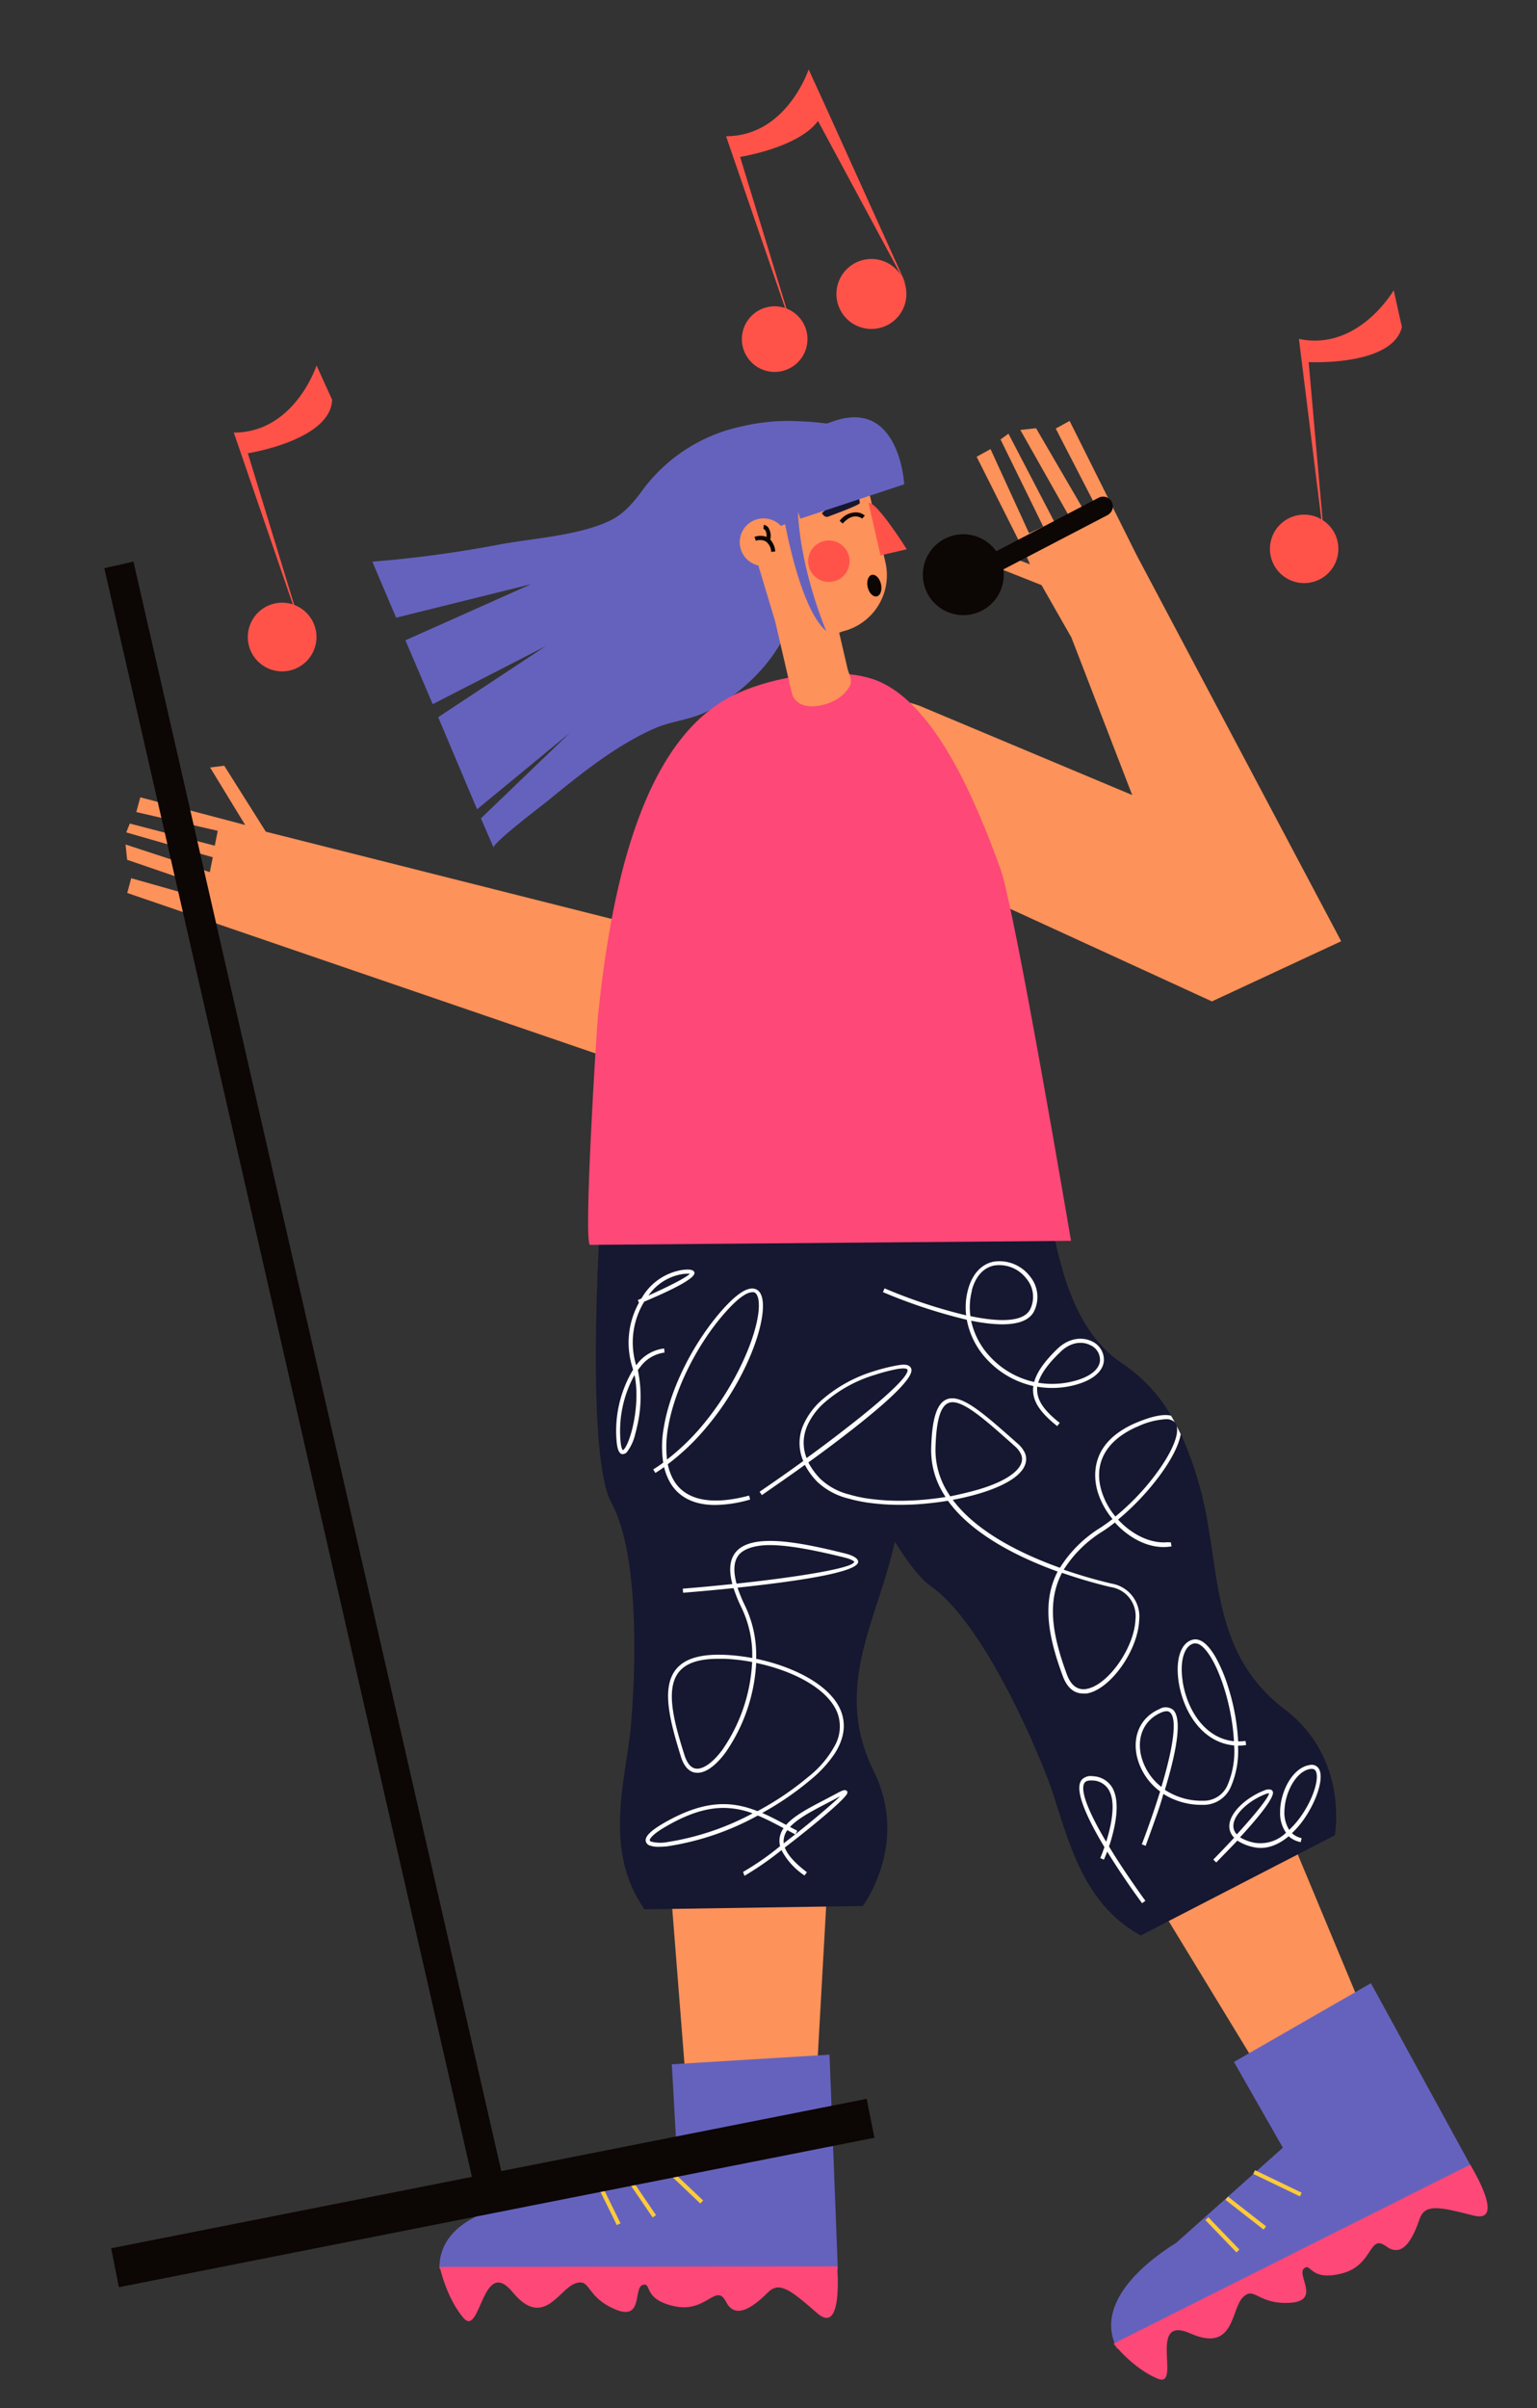 <svg id="Capa_1" data-name="Capa 1" xmlns="http://www.w3.org/2000/svg" viewBox="0 0 281.23 440.55"><rect x="0" y="0" width="281.23" height="440.55" fill="#333333" stroke="none"/><title>Mesa de trabajo 37</title><path d="M237.35,158.11l-15.61,25.08L159.2,154.5c-9.64-3.48-15.4-12-12.87-19h0c2.53-7,12.39-9.84,22-6.35Z" fill="#fd925a"/><path d="M140.61,185.68a14.29,14.29,0,0,1-.44,3.47c-1.77,7-8.43,11.06-14.89,9.15l-102-34.94.73-2.7,13.4,3.8.43-2.17-14.58-5-.29-2.8,15.42,5.06.54-2.72L23.1,152.28l.65-1.62,15.55,4.05.54-2.72-14.9-3.43.73-2.7,19.19,5.06L38.44,140.4l2.59-.32,7.61,12.07,83.05,20.94A13,13,0,0,1,140.61,185.68Z" fill="#fd925a"/><path d="M161.65,83.1l-.06.23c-.54,1.77-3.22,2-4.58,2.85-1.82,1.07-3.64,2.12-5.45,3.2-.68.4-7,3.4-7,4.13q0,5,0,9.92c0,4.09.78,7.73-.57,11.65-.09.22-.17.44-.26.67-2.47,6-9.12,12.09-15,14.71-2.89,1.27-6.09,1.53-9,2.81-7.15,3.17-13.53,8.35-19.55,13.27-.73.6-10.06,7.66-9.86,8.52L88,149.71l16.29-15.66-17,14L80.18,131.2l19.69-13L79.18,128.82l-5-11.68,23-10.27L72.48,113l-4.35-10.25a215.52,215.52,0,0,0,22.52-3c6.37-1.26,15.09-1.67,21-4.52,2.7-1.31,4.52-3.64,6.24-6a30.36,30.36,0,0,1,18-11.26,36.52,36.52,0,0,1,10.47-.9,49.13,49.13,0,0,1,8.29,1C156.6,78.55,162.26,80.11,161.65,83.1Z" fill="#6562be"/><polygon points="156.1 260.58 149.3 382.04 125.59 382.04 116.07 261.04 156.1 260.58" fill="#fd925a"/><path d="M153.3,415.16l-72.9-.1h0c-.13-8.55,9.82-11.69,18.33-12.53l25.2-6.89-1-18,28.85-1.76Z" fill="#6562be"/><polygon points="128.14 403.11 121.25 396.57 121.77 396.03 128.66 402.56 128.14 403.11" fill="#ffcb39"/><rect x="116.86" y="397.38" width="0.75" height="8.84" transform="translate(-205.85 135.71) rotate(-34.26)" fill="#ffcb39"/><rect x="111" y="399.15" width="0.75" height="8.18" transform="translate(-166.46 90.49) rotate(-26.18)" fill="#ffcb39"/><path d="M117.92,349.29l39.94-.61s8.6-11.38,2-24.68-1.13-24.57,2.25-35.84,5.24-23.79-.68-34-1.56-23.43.44-31.27-1.69-21.67-1.69-21.67l-50,15.64s-3.52,48.57,1.71,58.1,4.39,31.3,3.55,40.78S110.21,338.3,117.92,349.29Z" fill="#161730"/><polygon points="203.44 257.64 250.74 371.12 231.32 380.15 167.8 275.86 203.44 257.64" fill="#fd925a"/><path d="M269.71,397.31l-65.33,32.35h0c-3.91-7.6,3.6-14.84,10.85-19.37l19.5-17.39-8.95-15.69,25.06-14.4Z" fill="#6562be"/><path d="M244.23,335.75l-6.78,3.5-23.62,12.19-5.1,2.63c-11.8-6.41-13.69-20.1-17.15-29s-12.41-28.73-21.33-34.94c-1.84-1.29-4.1-4.23-6.51-8.1-1.33-2.13-2.71-4.54-4.09-7.11-.15-.26-.29-.53-.43-.79-1.17-2.19-2.35-4.49-3.5-6.81-.69-1.38-1.36-2.77-2-4.15-.11-.24-.22-.47-.34-.71-.29-.63-.59-1.25-.88-1.87-.61-1.3-1.21-2.58-1.79-3.84-.1-.24-.21-.47-.32-.71-4.33-9.48-7.49-17.19-7.49-17.19l12.06-11.56,7.41-7.1,18.34-17.59s9.47,10.76,11.17,18.66c.36,1.68.73,3.63,1.19,5.72,1.7,7.72,4.57,17.35,12.32,22.48a29.09,29.09,0,0,1,8.87,9.48c.24.4.47.8.69,1.21.13.22.25.45.37.67.26.5.51,1,.75,1.51a66.87,66.87,0,0,1,5.07,17.29c2,11.59,2.13,24.12,13.94,33.1S244.23,335.75,244.23,335.75Z" fill="#161730"/><path d="M157.66,123.69c.6.13,1.18.27,1.73.44,11.34,3.5,19.09,22.21,23.68,34.87,2.59,7.15,12.9,68,12.9,68l-88,.74c-1.27,0,1.16-39.07,1.44-41.79,2.22-21.68,7.47-49.89,24.4-58.57C140.05,124.18,150.43,122.22,157.66,123.69Z" fill="#fe4877"/><path d="M154.12,115.52l-.57.23c.14.63.29,1.27.44,1.9.36,1.54.71,3.07,1.07,4.61.23,1,.89,2,.52,3.06a6.07,6.07,0,0,1-2,2.29c-2.24,1.68-7.82,2.94-8.74-1l-3-12.92L135.5,92.63l22.88-5.34L162,102.83A10.57,10.57,0,0,1,154.12,115.52Z" fill="#fd925a"/><path d="M158.91,92c1.47-.34,7,8.48,7,8.48l-4.8,1.12Z" fill="#ff534a"/><circle cx="151.66" cy="102.67" r="3.79" fill="#ff534a"/><path d="M151.33,94.58s6.1-2.2,6-2.57-.06-1.93-1.16-1.67S150,93.73,150.42,94,150.51,94.38,151.33,94.58Z" fill="#161730"/><path d="M146,93.64c.51,11,5.19,21.81,5.19,21.81-3.9-3.28-6.46-14.08-7.54-19.55l-6.81,2.66L133.66,90c-2.66-9.56,6.49-8.53,18.73-12.9s13.06,11.5,13.06,11.5l-19,6.28Z" fill="#6562be"/><circle cx="139.71" cy="99.19" r="4.36" fill="#fd925a"/><path d="M141.85,100.88l-.74.09a2.5,2.5,0,0,0-1-1.93,2.31,2.31,0,0,0-1.81-.11l-.25-.71a3.13,3.13,0,0,1,2.19,0,1.79,1.79,0,0,0-.23-1.22.54.54,0,0,0-.33-.24l.07-.75a1.31,1.31,0,0,1,.84.51,2.87,2.87,0,0,1,.35,2.19A3.55,3.55,0,0,1,141.85,100.88Z" fill="#0c0604"/><path d="M153.17,414.61s1.17,12.75-3.61,8.59-6.91-5.93-9-3.87-5.84,5.43-7.7,1.79-3.56,2.08-9.48.78-4-4.42-5.78-3.9.2,6.76-5.16,4.42-4.29-5.72-7.22-4.68-5.84,8.37-11.42,1.59-5.85,8.4-9,4.71-4.33-9.33-4.33-9.33Z" fill="#fe4877"/><path d="M269,396s6.76,10.88.61,9.31-8.86-2.21-9.84.58-2.81,7.49-6.11,5.07-2.26,3.45-8.16,4.95-5.6-2.14-6.93-.89,3.21,5.95-2.64,6.26-6.42-3.19-8.57-.95-1.5,10.11-9.55,6.55-1.48,10.14-6,8.27-8.06-6.41-8.06-6.41Z" fill="#fe4877"/><rect x="233.38" y="394.7" width="0.75" height="9.49" transform="translate(-227.57 436.66) rotate(-64.28)" fill="#ffcb39"/><polygon points="231.2 407.88 224.23 402.44 224.69 401.85 231.66 407.29 231.2 407.88" fill="#ffcb39"/><polygon points="226.24 412.05 220.56 406.15 221.1 405.63 226.78 411.53 226.24 412.05" fill="#ffcb39"/><path d="M154.19,95.78l-.55-.5a3.71,3.71,0,0,1,3.21-1.54,2.57,2.57,0,0,1,1.39.58l-.49.56C157.68,94.82,156.18,93.56,154.19,95.78Z" fill="#0c0604"/><ellipse cx="159.99" cy="107.12" rx="1.25" ry="2.02" transform="translate(-19.85 38.34) rotate(-12.87)" fill="#0c0604"/><polygon points="245.4 172.19 221.74 183.2 196.03 116.61 190.57 107.04 176.61 101.51 176.3 98.63 188.46 103.24 186.82 99.47 186.71 99.51 178.7 83.56 181.24 82.16 188.29 97.55 190.89 96.35 183.07 80.39 184.52 79.34 192.9 95.43 195.5 94.24 186.69 78.65 189.57 78.34 198.13 93.03 200.22 92.07 193.17 78.4 195.71 77 208.01 101.63 208.04 101.68 245.4 172.19" fill="#fd925a"/><path d="M202.77,94.17l-19.18,10a5.65,5.65,0,0,1,.07.93,7.4,7.4,0,1,1-1.37-4.25L201.13,91a1.78,1.78,0,0,1,1.64,3.15Z" fill="#0c0604"/><polygon points="159.99 391.08 21.75 418.42 20.34 411.3 86.35 398.24 19.09 103.95 24.42 102.74 91.72 397.18 158.58 383.96 159.99 391.08" fill="#0c0604"/><path d="M45.35,82.92l8.48,27.74a6.28,6.28,0,1,1-2.19-.4,6.21,6.21,0,0,1,1.94.31L42.78,79.14c11.14,0,15.14-12.28,15.14-12.28l2.85,6.28C60.49,80.56,45.35,82.92,45.35,82.92Z" fill="#ff534a"/><path d="M239.45,66.24,242,95.14a6.26,6.26,0,1,1-2.07-.85,6,6,0,0,1,1.84.71l-4.1-33c10.9,2.29,17.34-8.9,17.34-8.9l1.5,6.74C254.74,67.05,239.45,66.24,239.45,66.24Z" fill="#ff534a"/><path d="M123.39,271a9.46,9.46,0,0,1-1.2-3.14,42.47,42.47,0,0,0,7.2-6.91c7-8.36,10.73-18.55,10.15-23-.19-1.48-.85-2-1.38-2.15-1.31-.42-3.25.8-5.77,3.58-5.32,5.91-9.71,14.41-10.92,21.7a19.85,19.85,0,0,0-.12,6.5c-.59.44-1.21.85-1.83,1.24l.4.64c.54-.34,1.07-.7,1.6-1.07a10.17,10.17,0,0,0,1.23,3.05c1.21,1.94,3.56,3.88,8.09,3.88a23.56,23.56,0,0,0,6.42-1l-.2-.72C130.34,275.4,125.61,274.52,123.39,271Zm-1.12-10c1.23-7.08,5.48-15.43,10.68-21.18,2.64-2.92,4-3.42,4.7-3.42a1.06,1.06,0,0,1,.29,0c.57.18.78.94.86,1.54.56,4.34-3.39,14.67-10.43,23a41.7,41.7,0,0,1-6.32,6.07A19.87,19.87,0,0,1,122.27,261Z" fill="#fff"/><path d="M213.66,282.13c-3.12.31-6.58-1.41-9.08-4.14a46.5,46.5,0,0,0,5.23-5.1c3.26-3.71,5.77-7.73,6.23-10.52-.24-.51-.49-1-.75-1.51.62,2.22-2,6.89-5.79,11.3a44.9,44.9,0,0,1-5.41,5.27,13.44,13.44,0,0,1-2.56-4.75c-1.22-4.15.2-7.76,3.91-10.25a15.81,15.81,0,0,1,2.81-1.5,14,14,0,0,1,5-1.3,2.2,2.2,0,0,1,1.7.56c-.22-.41-.45-.81-.69-1.21-1.37-.33-3.47.09-6.27,1.26a16.82,16.82,0,0,0-2.82,1.47c-5.72,3.7-5,8.91-4.33,11.18a14.39,14.39,0,0,0,2.72,5c-.69.54-1.4,1.05-2.1,1.52a23,23,0,0,0-7.52,7.4c-6.92-2.48-15.19-6.49-19.61-12.43,1.37-.25,2.71-.56,4-.91,3.18-.87,8.63-2.8,9.35-5.89a2.84,2.84,0,0,0-.15-1.77h0A5.12,5.12,0,0,0,186.1,264l-.5-.45c-5.67-5-9.77-8.69-12.44-7.53-1.76.77-2.65,3.61-2.78,8.94a15.09,15.09,0,0,0,2.33,8.42q.14.24.3.48c-.57.09-1.15.18-1.73.25a52.81,52.81,0,0,1-6.25.44,41.8,41.8,0,0,1-5.81-.35,23.88,23.88,0,0,1-3.84-.8,11.86,11.86,0,0,1-5.28-2.86,12.61,12.61,0,0,1-2.19-3c1.85-1.34,3.83-2.8,5.78-4.29l2.37-1.83c2.35-1.85,4.58-3.68,6.38-5.32,2.88-2.62,4.69-4.77,4.28-5.75s-1.83-.7-2.9-.5a33.53,33.53,0,0,0-3.92,1,26,26,0,0,0-9.54,5.27,13.23,13.23,0,0,0-3.39,4.61,6.61,6.61,0,0,0-.28.74,8.27,8.27,0,0,0,.29,5.81c-2.59,1.88-5.28,3.77-8,5.62l.43.62c1.38-1,4.36-3,7.86-5.54a13.22,13.22,0,0,0,2.26,3.09,12.66,12.66,0,0,0,5.78,3.09,27.2,27.2,0,0,0,4.31.84,41.24,41.24,0,0,0,5.3.29c1.47,0,3-.08,4.47-.22s2.73-.3,4.06-.52c4.47,6.22,13,10.39,20.07,12.95-2.85,5.52-1.8,11.72.94,19.12.94,2.55,2.44,3.19,3.72,3.19a4.51,4.51,0,0,0,.65,0c4.29-.69,9.41-7.85,9.61-13.46a6.1,6.1,0,0,0-5.07-6.65c-2-.47-5.15-1.3-8.74-2.54a22.16,22.16,0,0,1,7.18-7.05c.72-.47,1.45-1,2.18-1.58,2.63,2.9,6.33,4.88,9.94,4.42a3,3,0,0,0,.43-.06l-.13-.74A4.09,4.09,0,0,1,213.66,282.13Zm-66.25-20.48a7.09,7.09,0,0,1,.38-1,12.34,12.34,0,0,1,2.89-3.9,24.81,24.81,0,0,1,9.49-5.26,32.51,32.51,0,0,1,3.8-1,7.39,7.39,0,0,1,1.31-.15c.63,0,.73.17.75.2.26.63-1.25,2.37-3.93,4.77-1.69,1.52-3.83,3.29-6.29,5.22l-2.46,1.91c-1.81,1.39-3.75,2.84-5.76,4.3A7.48,7.48,0,0,1,147.41,261.65Zm26,11.36a14.61,14.61,0,0,1-2.24-8.07c.12-4.93.88-7.64,2.33-8.26a1.89,1.89,0,0,1,.79-.16c2.35,0,6.16,3.39,10.85,7.56l.5.45a4.26,4.26,0,0,1,1.22,1.61,2.1,2.1,0,0,1,.09,1.26c-.46,2-3.75,4-8.82,5.34-1.37.37-2.8.7-4.27,1Zm29.86,17.33a5.36,5.36,0,0,1,4.49,5.9c-.19,5.2-5.06,12.11-9,12.74-1.61.25-2.8-.64-3.55-2.66-2.66-7.21-3.69-13.24-.89-18.59A90.23,90.23,0,0,0,203.23,290.34Z" fill="#fff"/><path d="M199.8,245.39c-1.58-.78-4.09-.81-6.39,1.43s-3.7,4.21-4.18,6a15.53,15.53,0,0,1-7.93-4.48,13.87,13.87,0,0,1-3.61-6.73c5.33,1.07,10.25,1.1,11.59-1.88a5.91,5.91,0,0,0-.88-6.3,7,7,0,0,0-6.64-2.61c-2.24.47-3.88,2.29-4.64,5.12a12.38,12.38,0,0,0-.34,4.69,94.18,94.18,0,0,1-14.93-4.94l-.3.69a97.76,97.76,0,0,0,15.35,5.06,14.45,14.45,0,0,0,3.85,7.42,16.36,16.36,0,0,0,8.33,4.7,5,5,0,0,0-.05,1c.12,2.09,1.48,4,4.41,6.33l.46-.59c-2.75-2.15-4-3.93-4.12-5.78a4.82,4.82,0,0,1,0-.84,16.22,16.22,0,0,0,6.24-.15c3.53-.78,5.7-2.4,5.95-4.45A3.7,3.7,0,0,0,199.8,245.39Zm-22-9.29c.88-3.26,2.7-4.29,4.07-4.58a6.22,6.22,0,0,1,5.9,2.35,5.17,5.17,0,0,1,.79,5.52c-1.15,2.56-5.79,2.47-11,1.38A11.87,11.87,0,0,1,177.84,236.1ZM201.26,249c-.21,1.72-2.16,3.1-5.37,3.8a15.56,15.56,0,0,1-5.92.16c.47-1.62,1.76-3.43,4-5.58,2-2,4.19-2,5.54-1.29A2.93,2.93,0,0,1,201.26,249Z" fill="#fff"/><path d="M154.78,284.23l-.4-.1c-8.06-2-16.89-3.75-19.79-.14-1.07,1.33-1.26,3.24-.59,5.8-3,.31-6,.6-9.07.84l.06.75c2.07-.17,5.44-.46,9.23-.85a27.09,27.09,0,0,0,1.53,3.73,20,20,0,0,1,1.89,9.06,35.47,35.47,0,0,0-4.95-.58c-4.52-.2-7.49.69-9.08,2.75-2.63,3.41-1,9.49,1,15.94.67,2.11,1.76,2.72,2.55,2.85,1.63.28,3.61-1,5.58-3.66a31.58,31.58,0,0,0,5.62-16.4c6.68,1.4,13,4.62,14.81,9l.15.41a7.17,7.17,0,0,1-.49,5.57,18.54,18.54,0,0,1-4.95,5.87,53.84,53.84,0,0,1-9.28,6.26c-4.66-1.83-9.51-2.13-16.83,2l-.43.25c-2.21,1.29-3.25,2.31-3.2,3.13a1.05,1.05,0,0,0,.73.9,4.76,4.76,0,0,0,1.73.24,14.44,14.44,0,0,0,1.52-.09,49.62,49.62,0,0,0,16.54-5.63c1.54.64,3.08,1.45,4.73,2.32l.46.25.21.11,1.47.78,0,0,.05-.09.3-.58-1.37-.72-.34-.18-.36-.19c-1.5-.8-2.92-1.55-4.35-2.17a54.53,54.53,0,0,0,8.86-6.07,22.16,22.16,0,0,0,4.38-4.75c1.67-2.59,2.11-5.1,1.29-7.5a7.92,7.92,0,0,0-.78-1.64c-2.47-4-8.54-6.93-14.86-8.24a20.79,20.79,0,0,0-1.95-9.54,27.18,27.18,0,0,1-1.45-3.48c7.15-.75,15.57-1.85,19.63-3.16,1.49-.48,2.4-1,2.44-1.52S156.41,284.66,154.78,284.23Zm-22.65,35.94c-1.74,2.33-3.56,3.59-4.85,3.37-.86-.14-1.52-.93-2-2.34-2-6.25-3.53-12.13-1.12-15.25,1.29-1.67,3.66-2.49,7.24-2.49l1.22,0a34.19,34.19,0,0,1,5,.59A30.81,30.81,0,0,1,132.13,320.17ZM122.05,337a6.76,6.76,0,0,1-2.89-.09c-.18-.08-.27-.16-.28-.25s.09-.84,2.83-2.44l.12-.07c4.23-2.46,7.57-3.41,10.54-3.41a15.26,15.26,0,0,1,5.34,1A49.12,49.12,0,0,1,122.05,337Zm32.59-50.4c-3.28,1-11.07,2.17-19.87,3.11-.64-2.36-.51-4.11.41-5.25s3-1.8,5.64-1.8c3.65,0,8.47,1,13.38,2.19l.53.14a5.34,5.34,0,0,1,1.26.47c.28.16.31.25.31.25C156.24,286,155.65,286.29,154.64,286.6Z" fill="#fff"/><path d="M154.85,327.57c-.25-.17-.57-.13-1.73.51l-.82.43-1.46.77c-2.8,1.46-5.49,2.85-7,4.56a5.3,5.3,0,0,0-.46.6,4.09,4.09,0,0,0-.75,2,3.81,3.81,0,0,0,.11,1.29,50.27,50.27,0,0,1-6.78,4.72l.26.71a56.12,56.12,0,0,0,6.77-4.7,12.72,12.72,0,0,0,4.21,4.64l.45-.59c-2.2-1.67-3.54-3.16-4.05-4.52,3-2.3,6.28-4.94,8.55-6.95,1.7-1.5,2.85-2.66,2.89-3.05v-.3ZM152.21,330c-1.65,1.48-4.1,3.51-6.6,5.5l-.09.07-2.12,1.65a2.9,2.9,0,0,1,0-.72,3.49,3.49,0,0,1,.68-1.71,6.66,6.66,0,0,1,.49-.59c1.47-1.57,4.08-2.93,6.64-4.26l1.07-.56,1.23-.66.22-.12C153.34,329,152.83,329.46,152.21,330Z" fill="#fff"/><path d="M228,319.24l-.09-.75a10.54,10.54,0,0,1-1.36.08,39.88,39.88,0,0,0-1.78-9.79,29.05,29.05,0,0,0-2.34-5.6s0,0,0,0a13.6,13.6,0,0,0-.92-1.4c-1.06-1.41-2.11-2-3.11-1.85-2.29.43-3.38,3.56-2.73,7.8.86,5.5,4.35,11.07,10.15,11.58a15.75,15.75,0,0,1-1.2,7.22,4.73,4.73,0,0,1-4.48,2.9,12.26,12.26,0,0,1-7-2c2.53-8.31,3-13.23,1.5-14.64a2.2,2.2,0,0,0-2.52-.12c-3.33,1.45-4.91,4.72-4.12,8.53a11.17,11.17,0,0,0,4.27,6.53c-.34,1.1-.71,2.25-1.12,3.46-1.18,3.52-2.22,6.18-2.23,6.21l.7.27s1-2.7,2.24-6.24c.38-1.13.73-2.22,1-3.25a13.07,13.07,0,0,0,7.21,2,5.43,5.43,0,0,0,5.15-3.32,16.42,16.42,0,0,0,1.3-7.51A9.9,9.9,0,0,0,228,319.24Zm-11.6-11.66c-.58-3.74.3-6.6,2.12-6.94l.21,0c.8,0,1.62.84,2.17,1.58,2.39,3.15,4.57,10.19,4.88,16.32C220.42,318,217.19,312.75,216.39,307.58Zm-3.89,19.33a10.4,10.4,0,0,1-3.76-5.91c-.72-3.45.69-6.39,3.68-7.69a2.59,2.59,0,0,1,1-.26.91.91,0,0,1,.67.24C215.38,314.44,214.78,319.32,212.5,326.91Z" fill="#fff"/><path d="M202.92,337.8a30,30,0,0,0,.83-2.91c.64-2.71.95-5.86-.25-7.89a4.31,4.31,0,0,0-3.55-2.06,2.26,2.26,0,0,0-1.92.55,1.56,1.56,0,0,0-.27.35c-1.12,2,1.38,7.18,4.32,12.07-.41,1.2-.75,2-.77,2l.69.3c0-.09.28-.64.59-1.48,2.76,4.5,5.73,8.57,6.38,9.44l.6-.44C208,345.55,205.27,341.69,202.92,337.8Zm-.52-.86c-2.75-4.64-4.87-9.15-4-10.73,0,0,0,0,0,0,.09-.16.35-.49,1.15-.49h.3a3.51,3.51,0,0,1,3,1.69c1,1.64.82,4.2.33,6.58A28.54,28.54,0,0,1,202.4,336.94Z" fill="#fff"/><path d="M241.32,323.58a1.52,1.52,0,0,0-1.66-.69c-3.07.44-5.29,4.63-5.43,8.27,0,.11,0,.22,0,.33a6.19,6.19,0,0,0,1.08,3.79,6.7,6.7,0,0,1-5.73,1.84,8.12,8.12,0,0,1-2.69-1c2.92-3.17,5.65-6.45,6-7.91a.72.72,0,0,0-.05-.56.64.64,0,0,0-.28-.24,1.77,1.77,0,0,0-1.21.13c-3.23,1.22-6.6,4.15-6.41,6.78a2.91,2.91,0,0,0,.88,1.87c-1.22,1.32-2.52,2.68-3.82,4l.54.53c1.15-1.18,2.52-2.58,3.87-4a8.5,8.5,0,0,0,3,1.2c2.09.47,4.31-.25,6.39-2a2.37,2.37,0,0,0,.39.32A4.62,4.62,0,0,0,238,337l.16-.73a3.77,3.77,0,0,1-1.77-.91,16.91,16.91,0,0,0,2.16-2.5C241,329.34,242.29,325.18,241.32,323.58Zm-15,12a2.1,2.1,0,0,1-.64-1.38c-.16-2.21,2.93-4.89,5.92-6a2.6,2.6,0,0,1,.6-.15C232.13,328.88,229.57,332,226.28,335.61Zm9.57-.82a6,6,0,0,1-.87-3.6c.13-3.27,2.13-7.18,4.79-7.56l.22,0a.73.73,0,0,1,.69.36c.71,1.17-.26,4.93-2.78,8.45A16.3,16.3,0,0,1,235.85,334.79Z" fill="#fff"/><path d="M127.06,232.79c-.15-.56-1-.6-2.14-.48a10.46,10.46,0,0,0-7.49,5.13l-.07.11-.66.28.21.49a15,15,0,0,0-1.19,11.82c0,.14.09.27.13.41a21.75,21.75,0,0,0-3,13.4c.14,1.24.43,1.89.91,2.06a.86.86,0,0,0,.24,0,1,1,0,0,0,.69-.34,8.59,8.59,0,0,0,1.53-3.3h0c.12-.43.24-.88.34-1.36a23.67,23.67,0,0,0,.15-10.36c.13-.19.27-.37.42-.55a6.54,6.54,0,0,1,4.46-2.66l-.07-.75a7.25,7.25,0,0,0-5,2.93l-.12.15a14.34,14.34,0,0,1,1.48-11.65C124.19,235.47,127.28,233.67,127.06,232.79Zm-2.06.27a7.89,7.89,0,0,1,.85-.05l.38,0c-.64.71-4,2.39-7.58,4A9.37,9.37,0,0,1,125,233.06Zm-10.57,31.72c-.29.47-.46.52-.46.52s-.27-.18-.41-1.44a21.18,21.18,0,0,1,2.54-12.32C117.13,256.38,115.7,262.73,114.43,264.78Z" fill="#fff"/><path d="M165.17,50.92a6.4,6.4,0,1,1-.16-.3L149.67,22.13c-3.61,4.92-14.25,6.57-14.25,6.57l8.48,27.74a6,6,0,1,1-.25-.09l-10.8-31.43c10.67,0,14.79-11.29,15.11-12.22v0s0,0,0,0L150.84,19l15,33.15Z" fill="#ff534a"/></svg>